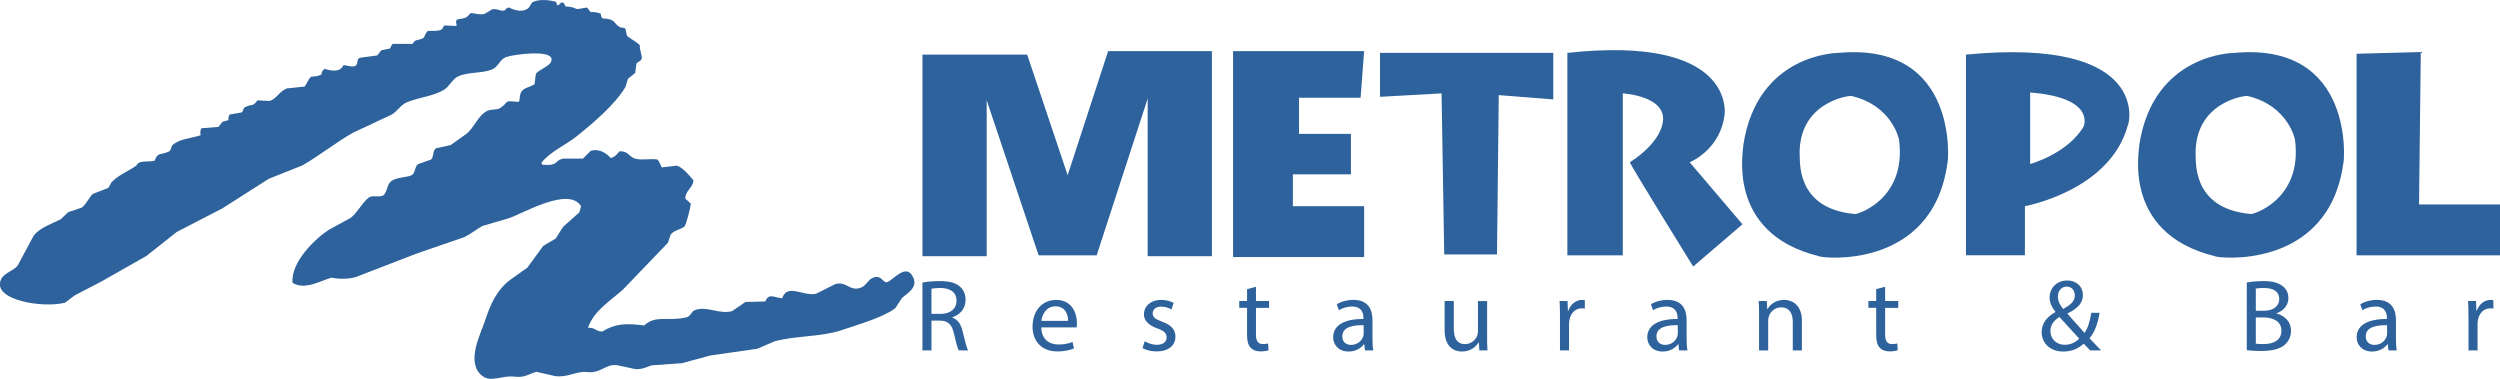 <svg xmlns="http://www.w3.org/2000/svg" width="297" height="45" viewBox="0 0 297 45" fill="none"><g clip-path="url(#clip0_43_212)"><path d="M122.027 6.486H109.588V30.435H117.22V11.91L123.387 30.331H130.285L136.345 11.708V30.435H143.976V6.078H131.645L126.837 20.815L122.027 6.486Z" fill="#2E629C"></path><path d="M146.488 6.078V30.536H162.059V24.499H153.594V20.711H160.491V15.904H154.324V11.607H161.64L162.059 6.078H146.488Z" fill="#2E629C"></path><path d="M171.258 11.094L163.942 11.502V6.284H184.531V11.809L178.052 11.3L177.844 30.229H171.573L171.258 11.094Z" fill="#2E629C"></path><path d="M186.203 6.284V30.331H192.789V11.094C192.789 11.094 198.33 11.401 197.492 14.777C197.492 14.676 197.284 16.926 193.626 19.28C193.73 19.689 201.15 31.663 201.15 31.663L207.003 26.644L200.732 19.277C200.732 19.277 204.601 17.742 204.912 13.239C204.808 13.341 205.958 4.132 186.203 6.281V6.284Z" fill="#2E629C"></path><path d="M218.396 6.284C218.396 6.284 208.778 6.284 207.106 17.233C207.21 17.439 204.808 27.673 216.094 30.435C216.094 30.641 229.578 32.277 231.354 19.382C231.458 19.382 232.818 4.952 218.393 6.284H218.396ZM220.382 25.423C213.167 24.805 213.904 18.872 213.796 18.36C213.689 12.116 219.659 11.33 219.96 11.401C224.771 12.527 225.605 16.518 225.605 16.619C226.546 23.783 220.483 25.521 220.379 25.423H220.382Z" fill="#2E629C"></path><path d="M265.433 6.284C265.433 6.284 255.815 6.284 254.144 17.233C254.251 17.439 251.842 27.673 263.132 30.435C263.132 30.641 276.615 32.277 278.391 19.382C278.498 19.382 279.855 4.952 265.43 6.284H265.433ZM267.42 25.423C260.207 24.805 260.941 18.872 260.837 18.36C260.73 12.116 266.696 11.33 267.001 11.401C271.808 12.527 272.646 16.518 272.646 16.619C273.584 23.783 267.524 25.521 267.416 25.423H267.42Z" fill="#2E629C"></path><path d="M233.555 6.486V30.327H240.56V24.495C240.56 24.495 250.697 22.657 252.787 14.879C252.891 14.983 255.819 4.341 233.555 6.486ZM247.561 14.983C245.678 18.255 241.183 19.483 241.183 19.483V10.989C248.921 11.603 247.561 14.875 247.561 14.98V14.983Z" fill="#2E629C"></path><path d="M279.962 6.385V30.331H297V24.293H287.382L287.59 6.179L279.962 6.385Z" fill="#2E629C"></path><path d="M109.582 33.565C110.124 33.457 110.905 33.393 111.648 33.393C112.794 33.393 113.538 33.599 114.057 34.061C114.476 34.422 114.71 34.982 114.71 35.613C114.71 36.692 114.02 37.407 113.143 37.697V37.734C113.786 37.954 114.168 38.534 114.365 39.384C114.64 40.521 114.834 41.313 115.009 41.627H113.896C113.762 41.394 113.575 40.693 113.34 39.674C113.096 38.547 112.65 38.122 111.672 38.085H110.66V41.627H109.585V33.562L109.582 33.565ZM110.657 37.289H111.756C112.905 37.289 113.632 36.669 113.632 35.738C113.632 34.682 112.854 34.223 111.719 34.21C111.2 34.21 110.828 34.257 110.657 34.304V37.289Z" fill="#2E629C"></path><path d="M123.705 38.888C123.728 40.328 124.666 40.925 125.755 40.925C126.536 40.925 127.001 40.794 127.41 40.622L127.594 41.388C127.212 41.556 126.559 41.748 125.608 41.748C123.765 41.748 122.667 40.561 122.667 38.794C122.667 37.026 123.728 35.63 125.47 35.63C127.427 35.63 127.943 37.316 127.943 38.395C127.943 38.611 127.916 38.783 127.906 38.891H123.705V38.888ZM126.891 38.122C126.904 37.444 126.606 36.392 125.383 36.392C124.285 36.392 123.802 37.384 123.715 38.122H126.891Z" fill="#2E629C"></path><path d="M136 40.538C136.321 40.743 136.891 40.962 137.434 40.962C138.224 40.962 138.593 40.575 138.593 40.089C138.593 39.58 138.288 39.3 137.48 39.01C136.409 38.635 135.899 38.048 135.899 37.346C135.899 36.402 136.68 35.626 137.963 35.626C138.569 35.626 139.099 35.798 139.434 35.991L139.162 36.766C138.924 36.618 138.496 36.426 137.936 36.426C137.293 36.426 136.938 36.79 136.938 37.225C136.938 37.711 137.296 37.93 138.073 38.22C139.112 38.608 139.641 39.117 139.641 39.994C139.641 41.023 138.827 41.748 137.407 41.748C136.75 41.748 136.147 41.593 135.725 41.35L135.996 40.538H136Z" fill="#2E629C"></path><path d="M149.209 34.075V35.758H150.766V36.571H149.209V39.735C149.209 40.46 149.42 40.875 150.026 40.875C150.311 40.875 150.522 40.838 150.656 40.804L150.706 41.603C150.495 41.688 150.163 41.745 149.741 41.745C149.236 41.745 148.83 41.59 148.569 41.296C148.261 40.983 148.15 40.46 148.15 39.768V36.567H147.222V35.755H148.15V34.348L149.212 34.068L149.209 34.075Z" fill="#2E629C"></path><path d="M162.16 41.63L162.076 40.888H162.039C161.707 41.35 161.061 41.762 160.21 41.762C159.001 41.762 158.381 40.925 158.381 40.075C158.381 38.659 159.664 37.883 161.975 37.896V37.775C161.975 37.293 161.841 36.416 160.619 36.416C160.063 36.416 159.483 36.588 159.061 36.851L158.813 36.149C159.305 35.832 160.026 35.626 160.776 35.626C162.605 35.626 163.051 36.851 163.051 38.028V40.224C163.051 40.733 163.074 41.229 163.148 41.63H162.16ZM161.999 38.635C160.813 38.608 159.466 38.814 159.466 39.954C159.466 40.645 159.935 40.973 160.495 40.973C161.272 40.973 161.764 40.487 161.939 39.991C161.972 39.88 162.002 39.758 162.002 39.65V38.635H161.999Z" fill="#2E629C"></path><path d="M176.665 40.028C176.665 40.632 176.679 41.168 176.715 41.63H175.751L175.687 40.672H175.664C175.379 41.145 174.749 41.762 173.687 41.762C172.749 41.762 171.62 41.252 171.62 39.192V35.761H172.709V39.013C172.709 40.126 173.057 40.878 174.046 40.878C174.776 40.878 175.282 40.379 175.479 39.91C175.543 39.752 175.58 39.556 175.58 39.364V35.765H176.669V40.035L176.665 40.028Z" fill="#2E629C"></path><path d="M185.325 37.593C185.325 36.901 185.315 36.304 185.278 35.761H186.229L186.266 36.915H186.316C186.588 36.126 187.241 35.626 187.971 35.626C188.095 35.626 188.182 35.64 188.279 35.663V36.669C188.169 36.645 188.058 36.632 187.911 36.632C187.144 36.632 186.601 37.205 186.45 38.001C186.427 38.146 186.403 38.318 186.403 38.5V41.63H185.325V37.593Z" fill="#2E629C"></path><path d="M199.475 41.63L199.391 40.888H199.354C199.019 41.35 198.38 41.762 197.525 41.762C196.316 41.762 195.696 40.925 195.696 40.075C195.696 38.659 196.983 37.883 199.294 37.896V37.775C199.294 37.293 199.157 36.416 197.937 36.416C197.378 36.416 196.795 36.588 196.38 36.851L196.132 36.149C196.628 35.832 197.341 35.626 198.095 35.626C199.924 35.626 200.37 36.851 200.37 38.028V40.224C200.37 40.733 200.396 41.229 200.47 41.63H199.478H199.475ZM199.318 38.635C198.132 38.608 196.785 38.814 196.785 39.954C196.785 40.645 197.254 40.973 197.81 40.973C198.591 40.973 199.086 40.487 199.257 39.991C199.294 39.88 199.321 39.758 199.321 39.65V38.635H199.318Z" fill="#2E629C"></path><path d="M208.979 37.35C208.979 36.743 208.969 36.247 208.929 35.761H209.89L209.954 36.729H209.981C210.275 36.169 210.969 35.626 211.957 35.626C212.785 35.626 214.068 36.109 214.068 38.122V41.63H212.982V38.247C212.982 37.299 212.624 36.513 211.595 36.513C210.878 36.513 210.322 37.009 210.138 37.603C210.084 37.738 210.061 37.92 210.061 38.102V41.634H208.976V37.353L208.979 37.35Z" fill="#2E629C"></path><path d="M223.953 34.075V35.758H225.511V36.571H223.953V39.735C223.953 40.46 224.164 40.875 224.771 40.875C225.055 40.875 225.263 40.838 225.397 40.804L225.451 41.603C225.24 41.688 224.905 41.745 224.483 41.745C223.977 41.745 223.568 41.59 223.31 41.296C223.002 40.983 222.891 40.46 222.891 39.768V36.567H221.967V35.755H222.891V34.348L223.953 34.068V34.075Z" fill="#2E629C"></path><path d="M248.321 41.63C248.083 41.398 247.862 41.168 247.541 40.828C246.827 41.482 246.02 41.762 245.109 41.762C243.487 41.762 242.549 40.693 242.549 39.472C242.549 38.355 243.229 37.593 244.181 37.08V37.043C243.752 36.51 243.491 35.916 243.491 35.336C243.491 34.341 244.221 33.322 245.605 33.322C246.643 33.322 247.447 34.004 247.447 35.056C247.447 35.916 246.941 36.598 245.618 37.239V37.276C246.325 38.075 247.112 38.969 247.645 39.553C248.03 38.983 248.288 38.193 248.445 37.164H249.434C249.212 38.45 248.854 39.468 248.234 40.183C248.68 40.645 249.112 41.108 249.608 41.627H248.325L248.321 41.63ZM247.011 40.224C246.516 39.687 245.591 38.696 244.663 37.654C244.218 37.93 243.588 38.453 243.588 39.313C243.588 40.247 244.291 40.962 245.296 40.962C246.013 40.962 246.616 40.645 247.011 40.224ZM244.479 35.238C244.479 35.819 244.75 36.267 245.109 36.706C245.95 36.233 246.492 35.798 246.492 35.107C246.492 34.608 246.207 34.051 245.527 34.051C244.847 34.051 244.479 34.611 244.479 35.242V35.238Z" fill="#2E629C"></path><path d="M266.92 33.565C267.386 33.468 268.133 33.393 268.883 33.393C269.959 33.393 270.652 33.575 271.168 33.987C271.6 34.301 271.862 34.786 271.862 35.427C271.862 36.217 271.329 36.908 270.451 37.222V37.245C271.245 37.441 272.17 38.082 272.17 39.296C272.17 39.998 271.885 40.534 271.463 40.932C270.883 41.455 269.945 41.698 268.582 41.698C267.842 41.698 267.272 41.647 266.917 41.6V33.562L266.92 33.565ZM267.992 36.915H268.971C270.106 36.915 270.773 36.331 270.773 35.545C270.773 34.587 270.032 34.213 268.944 34.213C268.451 34.213 268.167 34.25 267.992 34.287V36.918V36.915ZM267.992 40.828C268.203 40.865 268.512 40.875 268.897 40.875C270.006 40.875 271.034 40.477 271.034 39.286C271.034 38.173 270.059 37.711 268.883 37.711H267.992V40.828Z" fill="#2E629C"></path><path d="M283.751 41.63L283.664 40.888H283.627C283.295 41.35 282.649 41.762 281.798 41.762C280.585 41.762 279.969 40.925 279.969 40.075C279.969 38.659 281.252 37.883 283.567 37.896V37.775C283.567 37.293 283.429 36.416 282.207 36.416C281.65 36.416 281.071 36.588 280.649 36.851L280.401 36.149C280.897 35.832 281.61 35.626 282.364 35.626C284.193 35.626 284.639 36.851 284.639 38.028V40.224C284.639 40.733 284.665 41.229 284.736 41.63H283.748H283.751ZM283.587 38.635C282.401 38.608 281.051 38.814 281.051 39.954C281.051 40.645 281.523 40.973 282.079 40.973C282.86 40.973 283.352 40.487 283.523 39.991C283.56 39.88 283.587 39.758 283.587 39.65V38.635Z" fill="#2E629C"></path><path d="M293.251 37.593C293.251 36.901 293.241 36.304 293.205 35.761H294.156L294.193 36.915H294.24C294.514 36.126 295.168 35.626 295.898 35.626C296.022 35.626 296.109 35.64 296.21 35.663V36.669C296.096 36.645 295.985 36.632 295.838 36.632C295.074 36.632 294.528 37.205 294.38 38.001C294.357 38.146 294.334 38.318 294.334 38.5V41.63H293.258V37.593H293.251Z" fill="#2E629C"></path><path fill-rule="evenodd" clip-rule="evenodd" d="M54.25 3.093C54.226 2.911 54.203 2.725 54.176 2.543C54.213 2.469 54.25 2.392 54.287 2.317C55.211 2.145 55.419 2.196 55.881 1.562C56.528 1.562 56.99 1.828 57.61 1.629C57.895 1.457 58.179 1.285 58.464 1.11C59.047 0.968 59.499 1.396 59.908 1.241C60.153 1.147 60.029 0.961 60.474 0.894C61.09 1.218 62.179 1.558 62.833 0.894C62.963 0.685 63.094 0.482 63.224 0.277C64.069 -0.175 65.342 0.027 66.042 0.206C66.106 0.354 66.166 0.499 66.226 0.648C66.283 0.627 66.34 0.607 66.397 0.587C66.575 0.378 66.698 0.189 66.966 0.354C67.047 0.499 67.127 0.644 67.208 0.786C68.012 0.766 68.079 0.951 68.598 1.083C68.98 1.019 69.365 0.955 69.747 0.89C69.884 1.073 70.025 1.255 70.162 1.434C70.625 1.42 71.073 1.481 71.375 1.626C71.392 1.956 71.439 1.997 71.559 2.172C73.308 2.28 72.802 2.79 73.66 3.228C73.894 3.349 74.152 3.228 74.299 3.434C74.363 3.707 74.427 3.984 74.49 4.26C74.939 4.651 75.626 4.945 76.015 5.383C75.948 5.943 76.346 6.638 76.226 6.986C76.068 7.343 75.817 7.296 75.606 7.556C75.556 7.923 75.505 8.294 75.462 8.665C75.177 8.895 74.896 9.124 74.611 9.35C74.504 9.687 74.397 10.021 74.29 10.355C73.067 12.426 70.397 14.683 68.497 16.201C67.177 17.257 65.325 18.029 64.313 19.351C64.35 19.425 64.39 19.496 64.434 19.57C66.347 19.732 65.797 19.149 66.832 18.845C67.64 18.845 68.447 18.845 69.254 18.842C69.556 18.538 69.854 18.235 70.156 17.935C71.157 17.587 72.058 18.211 72.537 18.764C73.08 18.68 73.311 18.272 73.613 17.962C74.712 17.958 74.738 18.666 75.479 18.855C76.286 19.064 77.378 18.812 78.129 18.957C78.32 19.223 78.48 19.55 78.614 19.888C79.207 19.817 79.8 19.746 80.397 19.678C81.087 19.854 81.991 20.93 82.397 21.459C82.249 22.397 81.459 22.569 81.412 23.588C81.626 23.787 81.844 23.983 82.058 24.181C82.065 24.617 81.485 26.782 81.318 26.91C80.829 27.302 79.998 27.366 79.67 27.895C79.562 28.212 79.455 28.526 79.348 28.843C77.566 30.695 75.787 32.547 74.008 34.398C72.511 35.761 70.568 36.874 69.854 38.932C70.745 38.918 70.732 39.35 71.532 39.391C73.1 38.433 74.373 38.385 76.527 38.662C77.948 37.373 79.281 38.217 81.515 37.708C82.105 37.576 82.075 37.036 82.534 36.851C83.917 36.294 85.408 37.37 86.969 36.965C87.499 36.601 88.031 36.237 88.557 35.873C89.344 35.856 90.132 35.835 90.919 35.815C91.344 34.766 91.961 35.356 92.925 35.434C93.522 33.606 95.455 35.255 96.945 34.894C97.726 34.506 98.503 34.118 99.28 33.731C100.644 33.437 100.872 34.584 102.168 34.213C102.912 34.004 103.12 33.157 103.81 32.955C104.771 32.672 104.841 33.592 105.377 33.525C106.114 33.306 107.732 31.069 108.533 33.059C109.009 34.257 107.669 34.894 107.146 35.42C106.888 35.815 106.627 36.21 106.369 36.605C104.925 37.718 101.857 38.591 99.867 39.256C97.538 40.032 94.6 39.856 92.004 40.554C91.321 40.851 90.637 41.141 89.951 41.435C88.098 41.701 86.239 41.968 84.383 42.234C83.257 42.538 82.132 42.841 81.003 43.148C79.814 43.229 78.628 43.317 77.439 43.401C76.912 43.563 76.219 43.934 75.432 43.84C74.738 43.691 74.042 43.539 73.345 43.391C71.888 43.189 71.472 44.389 69.737 44.201C68.467 44.062 67.469 44.885 65.948 44.68C65.214 44.511 64.481 44.346 63.747 44.177C62.863 44.373 62.434 44.906 61.111 44.744C59.673 44.565 58.337 45.462 57.308 44.669C55.288 43.111 57.077 39.731 57.61 38.126C58.29 36.082 59 34.503 60.548 33.289C61.248 32.796 61.945 32.294 62.645 31.801C63.278 30.938 63.911 30.071 64.541 29.207C65.034 28.917 65.526 28.627 66.018 28.34C66.313 27.875 66.611 27.406 66.906 26.934C67.546 26.364 68.186 25.797 68.826 25.227C68.896 24.984 68.966 24.741 69.037 24.502C67.556 22.097 62.116 25.386 60.431 25.929C59.399 26.232 58.37 26.532 57.342 26.836C56.628 27.21 55.952 27.787 55.184 28.162C53.282 28.819 51.376 29.474 49.473 30.132C47.074 31.056 44.679 31.983 42.28 32.908C41.46 33.171 40.2 33.177 39.403 32.978C38.167 33.312 36.19 34.537 34.75 33.589C34.549 31.13 37.44 28.34 39.094 27.281C39.949 26.816 40.803 26.354 41.654 25.888C42.475 25.254 43.098 23.972 43.841 23.453C44.277 23.146 45.114 23.507 45.563 23.19C46.052 22.734 45.932 21.922 46.505 21.503C47.175 21.017 48.535 21.082 48.964 20.781C49.359 20.485 49.265 19.783 49.681 19.49C50.196 19.311 50.712 19.132 51.221 18.95C51.58 18.582 51.352 17.887 51.825 17.607C52.397 17.483 52.97 17.358 53.543 17.233C54.186 16.774 54.826 16.319 55.469 15.857C56.34 15.128 56.782 13.762 57.824 13.199C58.33 12.922 59 13.111 59.426 12.828C60.615 12.039 59.65 11.92 61.6 12.109C61.637 12.052 61.673 11.998 61.71 11.941C61.784 10.335 62.424 10.622 63.509 10.015C63.556 9.606 63.606 9.198 63.653 8.79C64.038 8.186 65.72 7.812 65.506 6.922C65.234 5.937 61.124 6.446 60.146 6.773C59.359 7.04 59.251 7.913 58.454 8.254C57.342 8.729 55.654 8.524 54.441 9.07C53.721 9.394 53.426 10.251 52.752 10.662C51.523 11.414 49.959 11.529 48.464 12.096C47.557 12.44 47.252 13.222 46.485 13.637C44.984 14.339 43.483 15.04 41.986 15.742C39.969 16.865 37.919 18.515 35.915 19.655C34.585 20.184 33.252 20.714 31.922 21.244C30.086 22.417 28.254 23.588 26.418 24.755C24.616 25.686 22.814 26.617 21.011 27.548C19.805 28.499 18.599 29.45 17.393 30.405C15.594 31.427 13.795 32.449 11.996 33.471C10.951 34.011 9.909 34.557 8.864 35.097C8.489 35.383 8.11 35.67 7.732 35.957C5.116 36.642 -0.981 35.657 0.117 33.208C0.446 32.422 1.588 32.206 2.094 31.552C2.737 30.354 3.38 29.157 4.023 27.959C4.794 27.035 6.033 26.63 7.203 26.057C7.504 25.774 7.806 25.49 8.104 25.203C8.636 25.025 9.169 24.846 9.702 24.667C10.124 24.438 10.693 23.277 11.045 23.028C11.655 22.792 12.264 22.556 12.871 22.32C13.001 22.094 13.129 21.871 13.256 21.645C14.037 20.819 15.115 20.407 16.09 19.746C16.268 19.631 16.358 19.368 16.596 19.291C17.192 19.105 17.939 19.233 18.378 19.081C18.747 18.009 19.092 18.481 20.08 17.988C20.388 17.837 20.288 17.402 20.522 17.203C21.37 16.488 22.619 16.454 23.835 16.069C23.775 15.681 23.778 15.509 23.933 15.236C24.606 15.182 25.276 15.132 25.942 15.078C26.11 14.872 26.277 14.663 26.445 14.457C26.673 14.396 26.904 14.335 27.135 14.275C27.118 13.907 27.165 13.806 27.289 13.604C27.768 13.519 28.247 13.435 28.723 13.351C28.917 13.212 28.864 12.858 29.111 12.73C30.043 12.264 29.956 12.764 30.592 11.92C31.071 11.947 31.554 11.971 32.033 11.995C32.82 11.769 33.205 10.844 34.073 10.504C34.783 10.43 35.49 10.359 36.2 10.284C36.435 9.947 36.642 9.36 36.981 9.104C37.44 9.097 37.909 9.023 38.183 8.851C38.23 8.463 38.324 8.372 38.572 8.176C39.429 8.463 40.444 8.584 40.806 7.734C41.188 7.758 42.039 8.068 42.304 7.755C42.592 7.414 42.314 7.1 42.743 6.861C43.433 6.766 44.123 6.679 44.81 6.588C44.977 6.378 45.145 6.173 45.312 5.967C45.637 5.903 45.962 5.842 46.287 5.775C46.485 5.64 46.424 5.36 46.675 5.211C47.459 5.211 48.25 5.211 49.037 5.211C49.302 4.587 49.741 4.85 50.287 4.517C50.551 4.223 50.505 3.916 50.843 3.673C51.412 3.656 52.186 3.724 52.508 3.464C52.602 3.316 52.692 3.167 52.786 3.016C53.265 3.039 53.747 3.066 54.23 3.09L54.25 3.093Z" fill="#2E629C"></path></g><defs><clipPath id="clip0_43_212"><rect width="297" height="45" fill="white"></rect></clipPath></defs></svg>